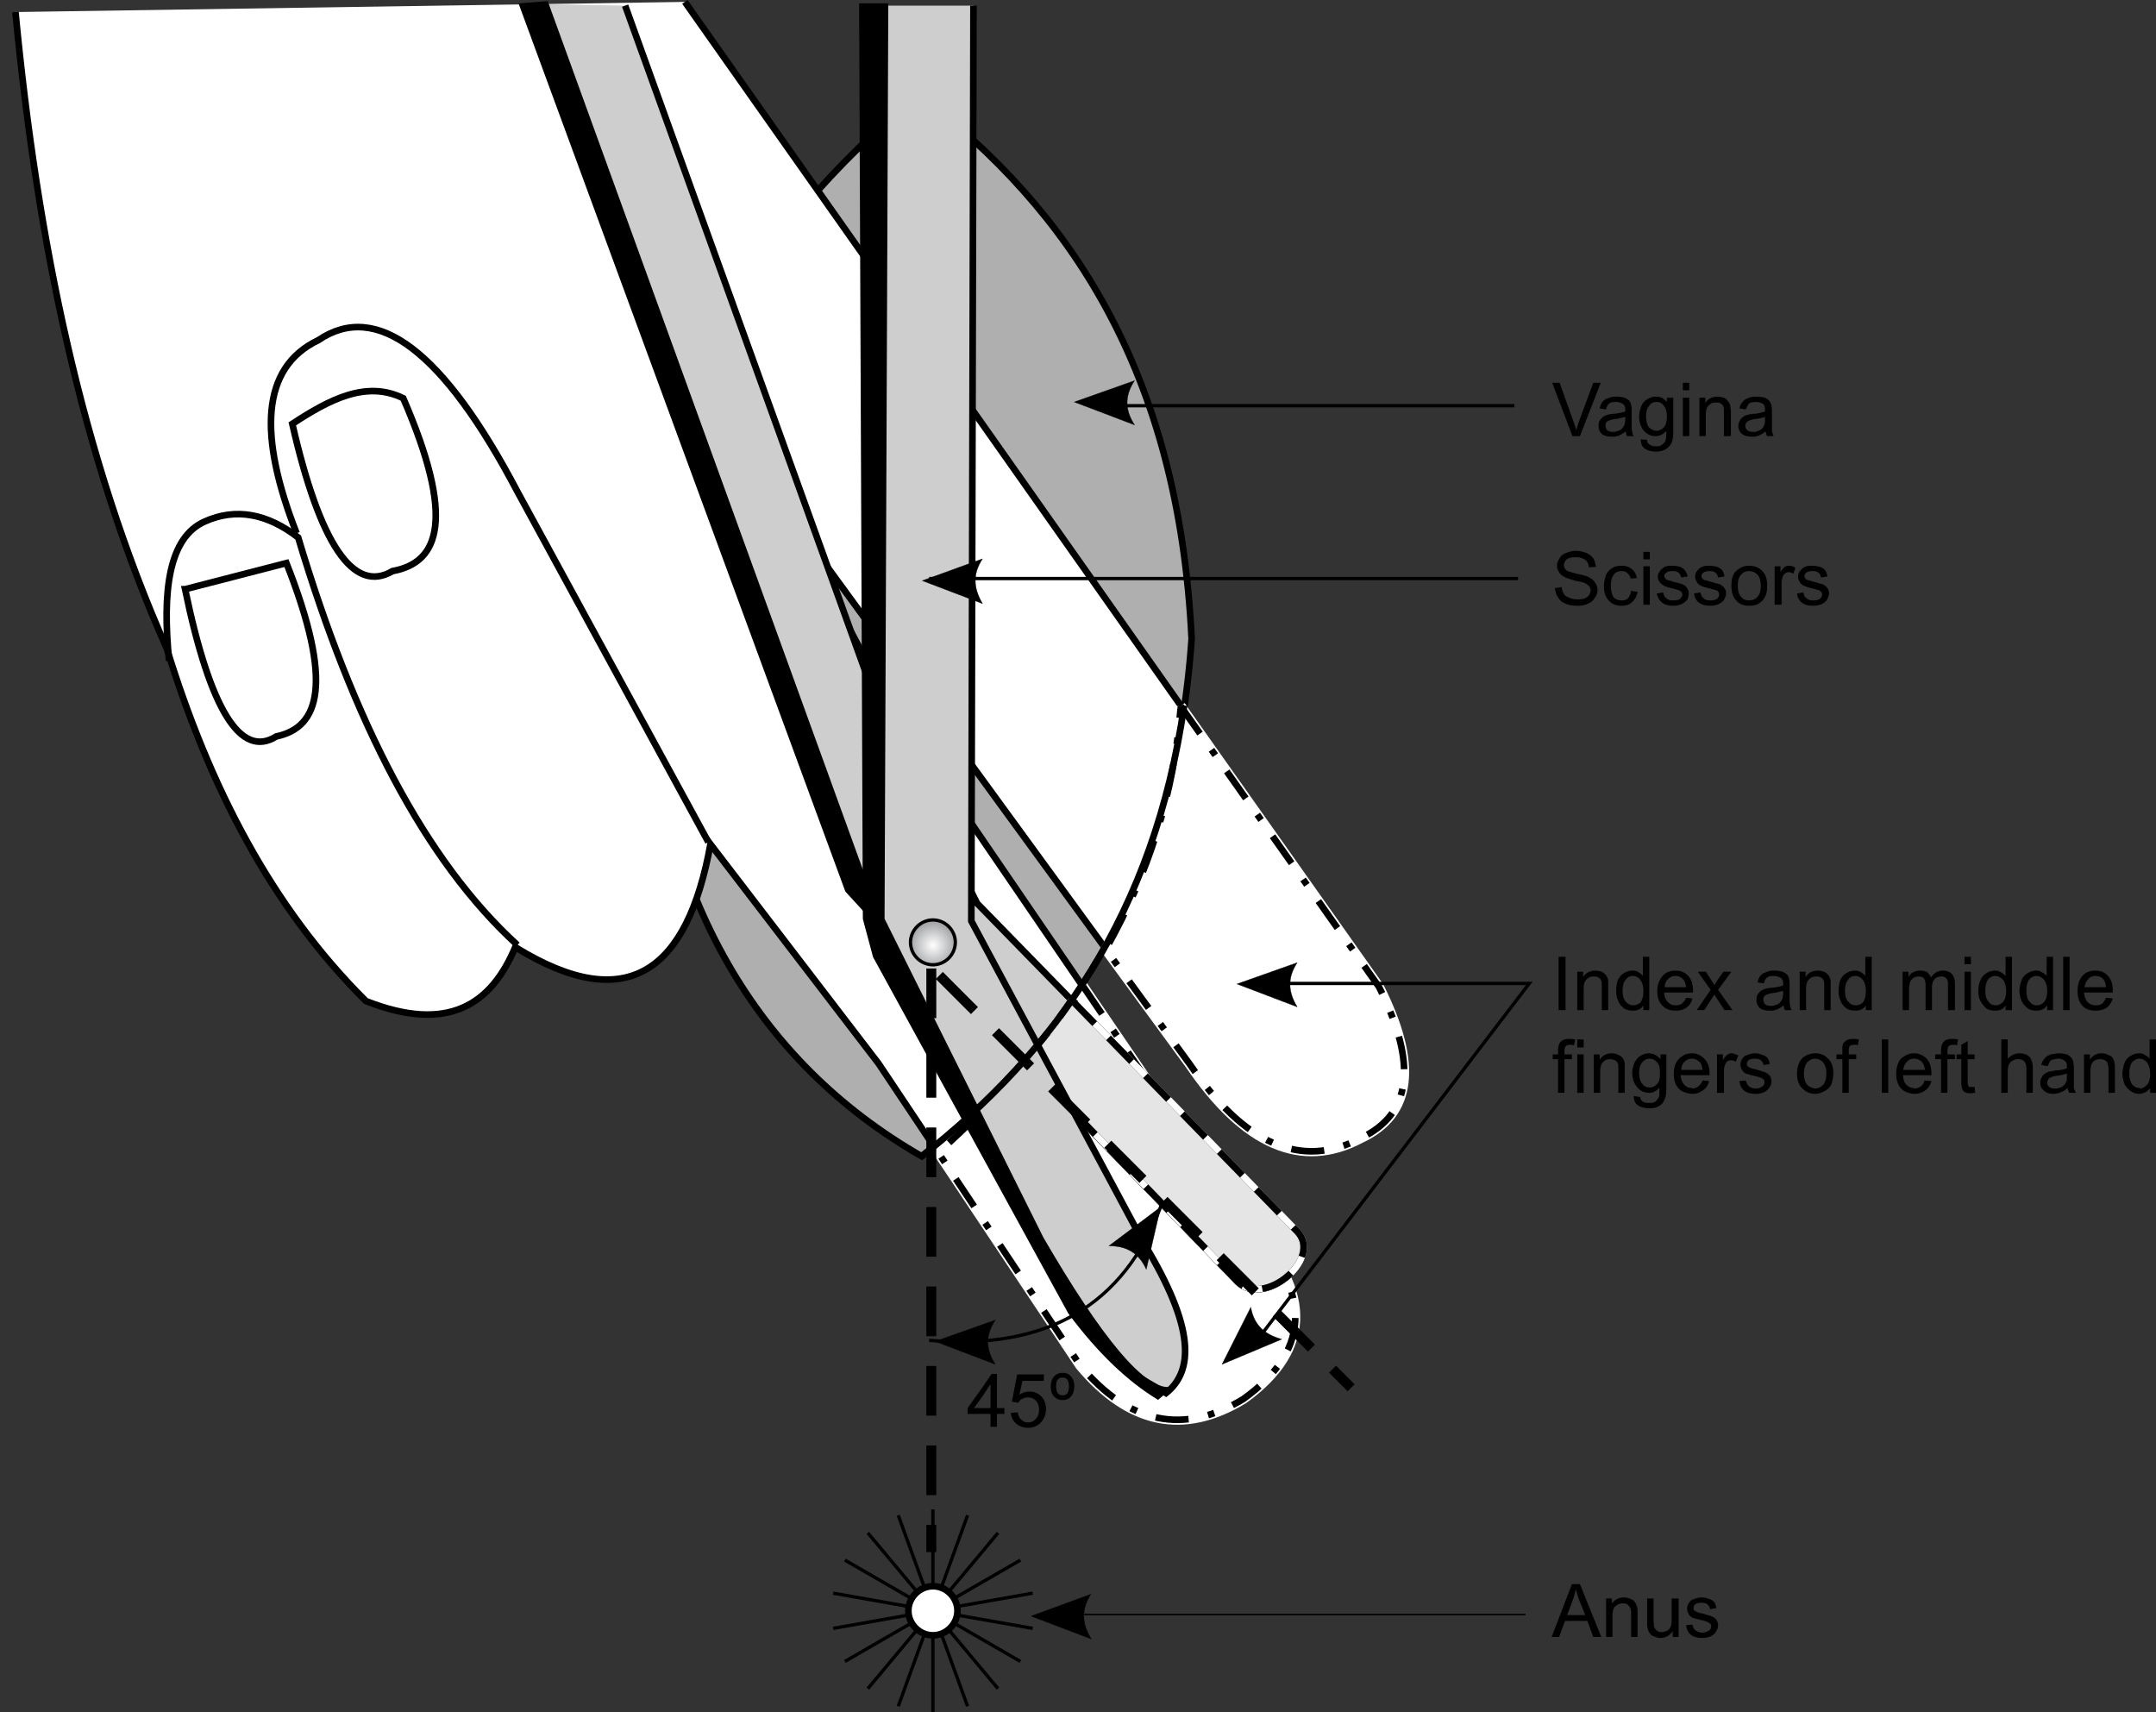<svg version="1.1" xmlns="http://www.w3.org/2000/svg" x="0" y="0" width="325.984" height="258.85" viewBox="0 0 325.984 258.85" xml:space="preserve"><rect x="0" y="0" width="325.984" height="258.85" fill="#333333" stroke="none"/><path fill-rule="evenodd" clip-rule="evenodd" fill="#B0AFB0" stroke="#000" stroke-width="1" d="M139.362 174.814c-25.082-14.356-39.276-39.357-41.454-72.021-2.581-40.486 16.049-67.665 40.889-88.553 23.065 17.501 39.437 42.099 41.374 82.343-2.582 37.099-18.55 60.73-40.809 78.231z"/><path fill-rule="evenodd" clip-rule="evenodd" fill="#FFF" d="M2.338 1.821L103.553.288l104.924 148.878c5.888 11.693 5 19.275-2.742 22.905-8.951 4.758-17.581.968-25.808-11.13L119.198 77.63l15.001 28.308 53.229 77.907c11.048 10.806 11.21 20.001.564 27.663-9.033 5.483-17.26 3.79-24.68-5.081l-30.485-45.647-25.405-33.147c-3.467 19.034-12.42 26.13-29.517 15.565-3.629 8.63-10.081 13.065-22.582 8.145-14.353-14.273-23.709-32.581-30.08-53.227C12.339 69.082 5.646 36.419 2.338 1.821z"/><path fill-rule="evenodd" clip-rule="evenodd" fill="none" stroke="#000" stroke-width="1" d="M103.554.288l104.924 148.878c5.888 11.693 5 19.275-2.742 22.905-8.951 4.758-17.581.968-25.808-11.13L119.199 77.63l15.001 28.308 53.229 77.907c11.048 10.806 11.21 20.001.564 27.663-9.033 5.483-17.26 3.79-24.68-5.081l-30.485-45.647-25.405-33.147c-3.467 19.034-12.42 26.13-29.517 15.565-3.629 8.63-10.081 13.065-22.582 8.145-14.354-14.273-23.71-32.581-30.081-53.227C12.339 69.082 5.646 36.419 2.338 1.821"/><path fill-rule="evenodd" clip-rule="evenodd" fill="none" stroke="#FFF" stroke-width="1.502" d="M178.558 106.826l29.92 42.34c5.888 11.693 5 19.275-2.742 22.905-8.951 4.758-17.581.968-25.808-11.13l-12.743-17.421c6.614-11.694 10.324-23.71 11.293-36.13l.08-.564zm-14.759 42.341l23.631 34.68c11.048 10.806 11.21 20.001.564 27.663-9.033 5.483-17.26 3.79-24.68-5.081l-21.453-32.179c9.115-8.147 16.373-16.454 21.938-25.083z"/><path fill-rule="evenodd" clip-rule="evenodd" fill="none" stroke="#000" stroke-width="1" stroke-dasharray="5,3,1,3" d="M178.558 106.826l29.92 42.34c5.888 11.693 5 19.275-2.742 22.905-8.951 4.758-17.581.968-25.808-11.13l-12.743-17.421c6.614-11.694 10.324-23.71 11.293-36.13l.08-.564zm-14.759 42.341l23.631 34.68c11.048 10.806 11.21 20.001.564 27.663-9.033 5.483-17.26 3.79-24.68-5.081l-21.453-32.179c9.115-8.147 16.373-16.454 21.938-25.083z"/><path fill-rule="evenodd" clip-rule="evenodd" fill="none" stroke="#000" stroke-width="1" d="M25.566 99.89c-1.048-10.484-.081-18.629 5.403-21.049 4.678-2.096 9.436-1.209 14.114 2.42 8.387 27.985 19.194 48.873 33.146 61.615"/><path fill-rule="evenodd" clip-rule="evenodd" fill="none" stroke="#000" stroke-width="1" d="M27.985 89.083l15.324-3.952c7.178 18.227 5 24.84-1.533 26.211-5.403 3.387-10-4.032-13.791-22.259zM44.196 64.082c5.646-3.71 11.21-6.613 16.775-3.872 7.903 18.227 5.484 24.84-1.613 26.131-5.888 3.468-10.968-3.952-15.162-22.259z"/><path fill-rule="evenodd" clip-rule="evenodd" fill="none" stroke="#000" stroke-width="1" d="M44.841 80.615c-5.726-14.597-5.484-25.001 3.307-29.195 8.791-5.967 18.872 1.613 30.082 22.905l28.873 52.987"/><path fill-rule="evenodd" clip-rule="evenodd" fill="#CFCECE" stroke="#000" stroke-width="1" d="M94.521.853l38.469 106.618 14.759 29.116 48.39 49.599c3.951 4.113-5.081 11.613-9.033 7.581l-57.745-59.6-30.082-83.634L80.649.611"/><path fill-rule="evenodd" clip-rule="evenodd" fill="#E5E5E5" stroke="#000" stroke-width="1" d="M162.024 151.183l34.115 35.002c3.951 4.113-5.081 11.613-9.033 7.581l-32.259-33.39c2.58-2.903 5-5.966 7.177-9.193z"/><path fill-rule="evenodd" clip-rule="evenodd" fill="none" stroke="#FFF" stroke-width="1" d="M162.024 151.183l34.115 35.002c3.951 4.113-5.081 11.613-9.033 7.581l-32.259-33.39c2.58-2.903 5-5.966 7.177-9.193z"/><path fill-rule="evenodd" clip-rule="evenodd" fill="none" stroke="#000" stroke-width="1" stroke-dasharray="5,3" d="M162.024 151.183l34.115 35.002c3.951 4.113-5.081 11.613-9.033 7.581l-32.259-33.39c2.58-2.903 5-5.966 7.177-9.193z"/><path fill-rule="evenodd" clip-rule="evenodd" fill="#CFCECE" stroke="#000" stroke-width="1" d="M131.781.853v139.041l27.985 53.228 10.808 14.194 5.726 3.307c4.113-3.307 4.517-9.678-3.307-22.582l-26.13-48.793.323-138.394"/><path fill-rule="evenodd" clip-rule="evenodd" fill="none" stroke="#000" stroke-width="1.502" stroke-dasharray="7.512,4.507" d="M140.813 146.424v88.232M142.023 147.473l62.261 62.342"/><path fill-rule="evenodd" clip-rule="evenodd" stroke="#000" stroke-width=".216" d="M82.746.288l47.583 131.136.242.323v5.887l-2.662-2.904L78.552.611z"/><path fill-rule="evenodd" clip-rule="evenodd" stroke="#000" stroke-width=".216" d="M134.2.611h-4.194l.564 138.312 1.533 5.727 29.518 53.874c4.437 5.969 8.952 10.242 13.469 12.985l2.097-1.774c-3.952.967-10.808-7.581-19.517-22.582l-24.034-48.229L134.2.611z"/><radialGradient id="a" cx="141.065" cy="142.913" r="4.816" gradientUnits="userSpaceOnUse"><stop offset="0" stop-color="#fff"/><stop offset="1" stop-color="#808285"/></radialGradient><path fill-rule="evenodd" clip-rule="evenodd" fill="url(#a)" stroke="#000" stroke-width=".5" d="M141.056 145.86a3.407 3.407 0 0 0 3.387-3.388c0-1.854-1.533-3.387-3.387-3.387-1.855 0-3.388 1.532-3.388 3.387a3.407 3.407 0 0 0 3.388 3.388z"/><path fill-rule="evenodd" clip-rule="evenodd" fill="none" stroke="#000" stroke-width="1" d="M179.04 106.665c-4.515 31.372-19.516 52.342-39.678 68.149"/><path fill-rule="evenodd" clip-rule="evenodd" fill="none" stroke="#000" stroke-width=".5" d="M140.491 202.637c17.743 1.532 29.438-5.242 35.083-20.405"/><path d="M149.766 215.703v-1.936h-1.21v-.888h1.21v-3.628l-1.21 1.854v-1.37l1.371-2.017h.807v5.161h1.129v.888h-1.129v1.936h-.968zm-1.21-1.936h-2.258v-.888l2.258-3.145v1.37l-1.29 1.774h1.29v.889zM152.83 213.605l1.048-.08c.081.484.243.887.564 1.129.243.243.565.403.968.403.484 0 .887-.16 1.21-.564.322-.322.483-.806.483-1.37 0-.565-.162-1.049-.483-1.372-.323-.322-.726-.484-1.21-.484-.323 0-.564.082-.887.243-.242.079-.403.321-.564.564l-.968-.162.807-4.113h4.032v.968h-3.226l-.483 2.098a2.843 2.843 0 0 1 1.532-.484c.726 0 1.29.242 1.774.726.484.483.726 1.13.726 1.855 0 .727-.161 1.371-.645 1.937-.484.644-1.21.967-2.097.967-.726 0-1.29-.242-1.774-.646-.484-.405-.726-.97-.807-1.615zM160.653 207.557c.565 0 .968.161 1.291.564.322.322.483.887.483 1.451 0 .646-.161 1.21-.483 1.532-.323.404-.726.564-1.291.564v-.726c.323 0 .565-.08.726-.322s.242-.565.242-1.049c0-.402-.081-.726-.242-.968s-.403-.322-.726-.322v-.724zm0 4.112c-.483 0-.967-.16-1.29-.564-.323-.322-.484-.806-.484-1.451s.161-1.21.484-1.532c.323-.403.807-.564 1.29-.564v.726c-.322 0-.564.08-.726.322-.162.161-.242.565-.242.968 0 .483.08.807.242 1.049.242.242.404.322.726.322v.724zM237.753 65.937l-3.063-8.064h1.129l2.097 5.887c.161.403.322.887.403 1.29.161-.483.242-.887.403-1.29l2.178-5.887h1.129l-3.146 8.064h-1.13zM245.818 65.21c-.402.323-.726.484-1.048.646-.162.081-.403.081-.564.162v-.726l.727-.242c.24-.161.483-.403.646-.726.079-.242.16-.564.16-.968v-.323c-.403.081-.887.242-1.532.323v-.807c.646-.081 1.21-.242 1.532-.323v-.242c0-.403-.081-.726-.322-.887-.243-.161-.564-.323-1.129-.323h-.081v-.806h.241c.485 0 .888.081 1.21.162.323.161.564.322.726.483.081.161.243.403.243.646.08.161.08.484.08.887v1.372c0 .887 0 1.451.08 1.693 0 .243.081.484.242.726h-1.048c-.082-.242-.163-.484-.163-.727zm-1.612.808h-.564c-.646 0-1.129-.162-1.453-.403-.321-.323-.483-.726-.483-1.21 0-.322 0-.564.162-.807.161-.242.321-.403.483-.564.242-.161.484-.242.727-.323.161-.08.483-.08.887-.161h.242v.807h-.081c-.403.081-.726.162-.887.242-.161.081-.323.162-.403.323-.081.081-.081.242-.081.403 0 .322.081.484.242.726.242.161.483.242.887.242h.323v.725h-.001zm0-5.243c-.403 0-.727.081-.888.242-.241.162-.403.484-.483.887l-.968-.161c.081-.404.242-.726.403-.968.242-.242.483-.483.887-.564a2.237 2.237 0 0 1 1.049-.242v.806zM250.496 67.469c.404 0 .646-.08.888-.322.242-.162.402-.403.483-.726.081-.242.081-.645.081-1.29a2.209 2.209 0 0 1-1.452.806v-.807c.404 0 .807-.242 1.13-.564.241-.323.403-.887.403-1.613 0-.727-.162-1.291-.484-1.614-.242-.403-.645-.564-1.049-.564v-.806c.646 0 1.13.323 1.533.806v-.645h.967v5c0 .887-.08 1.532-.322 1.936-.161.323-.483.646-.888.887-.321.161-.806.323-1.29.323v-.807zm-2.419-1.049l.968.081c0 .323.081.564.323.645.24.242.563.322.967.322h.161v.807h-.161c-.645 0-1.209-.162-1.693-.484-.404-.322-.565-.806-.565-1.371zm2.419-.483h-.161c-.807 0-1.371-.322-1.854-.887a3.594 3.594 0 0 1-.646-2.096c0-.565.162-1.049.323-1.533.162-.484.484-.807.888-1.048s.807-.403 1.29-.403h.161v.806h-.08c-.402 0-.808.162-1.048.564-.323.323-.484.887-.484 1.533 0 .807.161 1.371.403 1.694.321.323.727.564 1.209.564v.806zM254.448 59.001v-1.129h.968v1.129h-.968zm0 6.936V60.13h.968v5.806h-.968zM256.948 65.937V60.13h.888v.806c.402-.645 1.048-.968 1.854-.968.323 0 .646.081.97.162.322.161.483.322.644.564.162.161.243.403.323.726 0 .161.081.484.081.887v3.629h-1.048v-3.549c0-.403 0-.726-.082-.887a.824.824 0 0 0-.402-.484c-.242-.161-.403-.161-.726-.161-.403 0-.727.081-1.049.403-.323.242-.485.726-.485 1.451v3.226h-.968zM266.948 65.21c-.322.323-.726.484-1.048.646-.16.081-.322.081-.484.162v-.726c.242-.081.484-.161.646-.242.323-.161.564-.403.646-.726.162-.242.162-.564.162-.968v-.323c-.324.081-.808.242-1.453.323v-.807c.646-.081 1.129-.242 1.453-.323v-.242c0-.403-.081-.726-.243-.887a2.09 2.09 0 0 0-1.129-.323h-.081v-.806h.242c.484 0 .887.081 1.211.162.321.161.483.322.646.483.16.161.24.403.321.646 0 .161.081.484.081.887V65.211c.08.243.162.484.241.726h-.968c-.162-.242-.162-.484-.243-.727zm-1.532.808h-.564c-.646 0-1.129-.162-1.451-.403-.402-.323-.564-.726-.564-1.21 0-.322.081-.564.241-.807.081-.242.242-.403.485-.564.16-.161.402-.242.725-.323.162-.08.483-.08.808-.161h.321v.807h-.16c-.404.081-.646.162-.807.242-.162.081-.322.162-.403.323a.615.615 0 0 0-.162.403c0 .322.081.484.322.726.162.161.485.242.889.242h.321v.725h-.001zm0-5.243c-.402 0-.725.081-.967.242-.162.162-.322.484-.484.887l-.967-.161c.079-.404.241-.726.483-.968.16-.242.483-.483.806-.564a2.585 2.585 0 0 1 1.129-.242v.806zM235.092 88.921l1.049-.161c0 .403.161.806.323 1.048.161.242.402.404.807.565.322.162.806.242 1.209.242s.808 0 1.13-.161c.241-.081.483-.242.645-.484.16-.242.243-.403.243-.726 0-.242-.083-.403-.243-.645-.161-.162-.403-.323-.727-.484-.161-.081-.645-.161-1.37-.323-.807-.242-1.291-.403-1.613-.564-.322-.161-.645-.403-.807-.726a1.559 1.559 0 0 1-.323-.968c0-.403.162-.806.404-1.129.16-.403.564-.645.968-.807.402-.161.967-.323 1.451-.323.646 0 1.129.162 1.613.323.403.162.807.484 1.049.807.241.403.322.806.403 1.291l-1.049.081c-.08-.484-.242-.887-.564-1.13-.323-.242-.807-.403-1.371-.403-.646 0-1.13.081-1.452.323-.241.242-.402.564-.402.887 0 .242.08.484.322.726.161.162.726.323 1.613.564.807.161 1.451.323 1.774.484.402.242.807.484.967.806.243.323.404.727.404 1.129 0 .484-.161.887-.404 1.21-.241.403-.564.726-1.048.887-.483.242-.968.322-1.532.322-.726 0-1.372-.081-1.855-.322a1.909 1.909 0 0 1-1.129-.968c-.323-.402-.404-.886-.485-1.371zM246.626 89.325l.967.161c-.08.645-.402 1.129-.807 1.532-.403.404-.968.564-1.613.564-.806 0-1.451-.242-1.935-.806-.484-.484-.726-1.21-.726-2.177 0-.646.161-1.21.322-1.694.242-.484.564-.807.968-1.048s.887-.323 1.37-.323c.646 0 1.13.162 1.533.484s.646.726.807 1.371l-.968.08c-.081-.322-.242-.645-.485-.806-.241-.242-.481-.322-.806-.322-.564 0-.967.161-1.21.484-.322.403-.483.967-.483 1.693 0 .807.161 1.371.403 1.774.323.323.726.484 1.209.484.405 0 .727-.081.969-.323.242-.241.404-.644.485-1.128zM248.48 84.567v-1.129h.968v1.129h-.968zm0 6.855v-5.807h.968v5.807h-.968zM250.496 89.728l.969-.161c.08.403.24.726.483.887.242.242.646.323 1.048.323.484 0 .807-.081 1.049-.242.161-.243.323-.404.323-.646s-.162-.403-.323-.564c-.161-.081-.484-.162-.968-.323-.726-.161-1.291-.323-1.532-.484-.242-.162-.483-.323-.645-.564a1.298 1.298 0 0 1-.243-.726c0-.323.081-.564.243-.726.08-.242.242-.404.483-.564.161-.161.321-.242.564-.323.321-.081.564-.081.888-.081.483 0 .887.081 1.209.162.323.161.564.323.726.564.162.242.323.484.403.887l-.968.161a1.563 1.563 0 0 0-.403-.726c-.242-.162-.483-.242-.887-.242-.484 0-.807.08-.968.242-.243.161-.322.322-.322.484 0 .161.079.242.16.323a.636.636 0 0 0 .323.323c.16 0 .403.08.887.242.727.161 1.21.323 1.452.403.322.162.484.323.646.564.16.242.241.484.241.807 0 .323-.081.646-.241.968-.242.242-.484.484-.888.646-.322.161-.726.242-1.21.242-.727 0-1.291-.161-1.693-.483s-.645-.727-.806-1.373zM256.142 89.728l.968-.161c.081.403.241.726.484.887.242.242.564.323 1.048.323.404 0 .727-.081.969-.242.241-.243.322-.404.322-.646s-.081-.403-.243-.564c-.16-.081-.482-.162-1.048-.323-.727-.161-1.209-.323-1.532-.484-.242-.162-.483-.323-.564-.564a1.304 1.304 0 0 1-.242-.726c0-.323.081-.564.161-.726.162-.242.324-.404.484-.564.161-.161.402-.242.646-.323.242-.081.564-.081.807-.081.483 0 .887.081 1.21.162.402.161.645.323.806.564.161.242.243.484.322.887l-.967.161c-.082-.322-.161-.564-.403-.726-.161-.162-.484-.242-.887-.242-.404 0-.727.08-.969.242-.162.161-.241.322-.241.484 0 .161 0 .242.079.323.082.161.243.242.404.323.081 0 .403.08.887.242.646.161 1.13.323 1.453.403.241.162.482.323.644.564.162.242.243.484.243.807 0 .323-.162.646-.322.968-.162.242-.484.484-.808.646a3.236 3.236 0 0 1-1.21.242c-.806 0-1.37-.161-1.774-.483-.405-.324-.645-.727-.727-1.373zM264.449 85.534c.807 0 1.451.243 2.016.807.483.484.726 1.209.726 2.097 0 .806-.081 1.371-.321 1.774a2.46 2.46 0 0 1-.969 1.048c-.403.242-.887.322-1.451.322v-.806c.483 0 .967-.162 1.291-.564.321-.323.482-.887.482-1.694 0-.726-.161-1.291-.482-1.613-.405-.403-.808-.564-1.291-.564v-.807zm-2.662 2.985c0-1.049.242-1.855.888-2.339a2.656 2.656 0 0 1 1.774-.646v.807c-.484 0-.887.161-1.21.564-.322.323-.484.887-.484 1.613 0 .807.162 1.371.484 1.694.323.403.726.564 1.21.564v.806c-.808 0-1.451-.242-1.937-.806-.483-.484-.725-1.209-.725-2.257zM268.319 91.422v-5.807h.888v.887c.242-.404.484-.646.646-.807.161-.081.403-.162.645-.162.323 0 .646.081.968.323l-.322.887a1.304 1.304 0 0 0-.726-.242.872.872 0 0 0-.564.242c-.161.081-.322.323-.322.564-.162.323-.162.726-.162 1.129v2.984h-1.051zM271.707 89.728l.968-.161c.081.403.161.726.483.887.242.242.564.323 1.05.323.402 0 .725-.081.968-.242.24-.243.321-.404.321-.646s-.081-.403-.321-.564c-.081-.081-.403-.162-.968-.323-.727-.161-1.21-.323-1.533-.484-.242-.162-.483-.323-.564-.564a1.304 1.304 0 0 1-.242-.726c0-.323.081-.564.161-.726.162-.242.323-.404.485-.564.16-.161.402-.242.644-.323.242-.081.564-.081.807-.081.484 0 .887.081 1.211.162.402.161.646.323.807.564.16.242.241.484.321.887l-.967.161c-.081-.322-.161-.564-.404-.726-.16-.162-.483-.242-.887-.242-.402 0-.726.08-.967.242-.162.161-.243.322-.243.484 0 .161 0 .242.081.323.081.161.241.242.403.323.08 0 .402.08.888.242.644.161 1.129.323 1.451.403.242.162.483.323.645.564.162.242.243.484.243.807 0 .323-.162.646-.323.968-.162.242-.484.484-.808.646a3.233 3.233 0 0 1-1.208.242c-.808 0-1.372-.161-1.775-.483s-.646-.727-.727-1.373zM235.657 144.65h1.048v8.065h-1.048zM238.479 152.715v-5.807h.887v.807c.404-.646 1.048-.969 1.855-.969.323 0 .646.081.967.162.243.161.485.323.646.564.161.161.242.402.322.727v4.516h-.969v-3.549c0-.402 0-.727-.079-.887a.819.819 0 0 0-.404-.483c-.241-.162-.402-.162-.725-.162-.404 0-.727.081-1.048.403-.323.242-.485.727-.485 1.452v3.226h-.967zM248.48 152.715v-.727c-.323.564-.888.808-1.533.808v-.808c.404 0 .808-.16 1.13-.483.242-.403.403-.887.403-1.613 0-.807-.161-1.371-.484-1.774-.241-.321-.645-.564-1.049-.564v-.807c.243 0 .565.081.808.242.241.162.483.322.645.564v-2.903h.969v8.065h-.889zm-1.533.081h-.08c-.484 0-.887-.081-1.289-.323-.405-.322-.727-.645-.889-1.13-.242-.402-.322-.967-.322-1.531s.08-1.129.241-1.612c.243-.484.484-.808.887-1.049.404-.242.808-.404 1.291-.404h.161v.807h-.08c-.403 0-.808.162-1.049.564-.323.322-.483.887-.483 1.694 0 .727.16 1.29.483 1.612.323.404.727.564 1.129.564v.808zM254.933 150.861l.967.08c-.161.564-.402 1.048-.886 1.372-.404.322-.969.483-1.613.483h-.081v-.808h.081c.322 0 .645-.08.887-.24.241-.243.483-.484.645-.887zm-1.614-4.114c.806 0 1.451.242 1.935.807.484.484.727 1.291.727 2.259v.242h-2.661v-.807h1.613c-.081-.483-.162-.887-.403-1.13-.323-.402-.727-.564-1.21-.564v-.807zm0 6.049c-.807 0-1.452-.243-1.936-.727-.564-.564-.806-1.291-.806-2.258 0-.968.322-1.694.806-2.259s1.129-.807 1.936-.807v.807c-.483 0-.807.162-1.129.484-.323.323-.485.727-.485 1.21h1.614v.807h-1.693c0 .646.241 1.129.564 1.451.322.323.646.483 1.129.483v.809zM256.545 152.715l2.097-3.065-1.935-2.741h1.208l.888 1.371c.162.241.323.484.404.646.161-.242.322-.485.403-.646l.967-1.371h1.21l-2.016 2.741 2.177 3.065h-1.21l-1.209-1.854-.322-.484-1.533 2.339h-1.129zM269.691 151.989c-.403.324-.727.484-1.048.646-.162.08-.404.08-.564.161v-.727c.24-.081.483-.161.725-.241a1.91 1.91 0 0 0 .646-.727c.081-.161.161-.563.161-.967v-.323c-.403.08-.888.242-1.531.323v-.808c.644-.08 1.209-.242 1.531-.323v-.24c0-.403-.08-.727-.322-.889-.242-.16-.565-.322-1.13-.322h-.079v-.807h.24c.484 0 .888.081 1.211.162.322.161.563.323.726.483.08.161.241.404.241.646.081.162.081.483.081.888v1.37c0 .888 0 1.453.08 1.693 0 .243.082.484.242.727h-1.048c-.082-.241-.162-.482-.162-.725zm-1.612.807h-.564c-.646 0-1.13-.161-1.453-.404-.321-.322-.483-.725-.483-1.209 0-.322 0-.564.162-.807.16-.241.321-.402.482-.564.242-.162.484-.243.726-.322.161-.081.484-.081.888-.162h.243v.808h-.082c-.403.079-.726.16-.888.241-.161.08-.321.162-.402.323-.081.079-.081.241-.081.402 0 .322.081.484.243.727.24.16.483.241.886.241h.324v.726h-.001zm0-5.243c-.404 0-.727.081-.889.243-.242.16-.402.483-.483.887l-.967-.162c.08-.403.24-.725.402-.968.242-.242.483-.483.887-.564a2.241 2.241 0 0 1 1.05-.242v.806zM272.11 152.715v-5.807h.888v.807c.402-.646 1.048-.969 1.854-.969.324 0 .646.081.97.162.24.161.482.323.645.564.16.161.241.402.322.727v4.516h-.967v-3.549c0-.402 0-.727-.082-.887a.82.82 0 0 0-.402-.483c-.242-.162-.404-.162-.727-.162-.402 0-.726.081-1.048.403-.323.242-.483.727-.483 1.452v3.226h-.97zM282.111 152.715v-.727c-.323.564-.888.808-1.533.808v-.808c.404 0 .808-.16 1.13-.483.241-.403.403-.887.403-1.613 0-.807-.162-1.371-.484-1.774-.241-.321-.645-.564-1.049-.564v-.807c.243 0 .565.081.808.242.241.162.483.322.645.564v-2.903h.968v8.065h-.888zm-1.533.081h-.08c-.484 0-.887-.081-1.29-.323-.404-.322-.727-.645-.888-1.13-.242-.402-.322-.967-.322-1.531s.08-1.129.241-1.612c.242-.484.485-.808.888-1.049.403-.242.807-.404 1.291-.404h.16v.807h-.08c-.403 0-.807.162-1.049.564-.322.322-.484.887-.484 1.694 0 .727.162 1.29.484 1.612.323.404.726.564 1.129.564v.808zM287.677 152.715v-5.807h.886v.807a1.59 1.59 0 0 1 .727-.727 2.235 2.235 0 0 1 1.049-.242c.402 0 .807.081 1.048.242.242.243.483.484.564.808.483-.727 1.048-1.05 1.774-1.05.646 0 1.048.162 1.371.485.322.321.483.806.483 1.451v4.032h-1.048v-3.711c0-.402 0-.644-.081-.805-.08-.162-.161-.324-.323-.403-.16-.162-.402-.162-.564-.162-.402 0-.806.081-1.048.403-.241.242-.403.646-.403 1.29v3.388h-.967v-3.79c0-.404-.081-.808-.242-.969-.162-.241-.403-.322-.808-.322-.241 0-.564.081-.725.162-.243.16-.404.403-.564.644a4.88 4.88 0 0 0-.162 1.21v3.065h-.967zM297.031 145.78v-1.13h.968v1.13h-.968zm0 6.935v-5.807h.968v5.807h-.968zM303.241 152.715v-.727c-.322.564-.806.808-1.532.808v-.808c.483 0 .806-.16 1.129-.483.322-.403.484-.887.484-1.613 0-.807-.162-1.371-.484-1.774-.323-.321-.646-.564-1.129-.564v-.807c.322 0 .564.081.806.242.323.162.485.322.727.564v-2.903h.967v8.065h-.968zm-1.532.081h-.081c-.483 0-.888-.081-1.291-.323-.322-.322-.645-.645-.886-1.13-.243-.402-.324-.967-.324-1.531s.081-1.129.324-1.612c.16-.484.483-.808.886-1.049.324-.242.808-.404 1.291-.404h.081v.807c-.483 0-.808.162-1.129.564-.243.322-.404.887-.404 1.694 0 .727.161 1.29.485 1.612.24.404.646.564 1.048.564v.808zM309.532 152.715v-.727c-.403.564-.889.808-1.613.808v-.808H308c.403 0 .725-.16 1.048-.483.322-.403.484-.887.484-1.613 0-.807-.162-1.371-.484-1.774-.323-.321-.645-.564-1.129-.564v-.807c.322 0 .564.081.806.242.323.162.564.322.727.564v-2.903h.967v8.065h-.887zm-1.613.081h-.08c-.404 0-.889-.081-1.211-.323-.402-.322-.726-.645-.968-1.13-.161-.402-.322-.967-.322-1.531s.161-1.129.322-1.612c.162-.484.484-.808.887-1.049.403-.242.808-.404 1.292-.404h.08v.807c-.404 0-.807.162-1.129.564-.243.322-.404.887-.404 1.694 0 .727.161 1.29.484 1.612.323.404.645.564 1.049.564v.808zM311.952 144.65h.967v8.065h-.967zM318.402 150.861l1.049.08a2.727 2.727 0 0 1-.887 1.372c-.483.322-.968.483-1.693.483h-.081v-.808h.081c.403 0 .726-.08.967-.24.243-.243.403-.484.564-.887zm-1.612-4.114h.081c.726 0 1.37.242 1.854.807.485.484.727 1.291.727 2.259v.242h-2.661v-.807h1.612c0-.483-.161-.887-.321-1.13-.323-.402-.727-.564-1.21-.564h-.081v-.807zm0 6.049c-.806 0-1.451-.243-1.935-.727-.485-.564-.727-1.291-.727-2.258 0-.968.241-1.694.727-2.259.483-.564 1.129-.807 1.935-.807v.807c-.403 0-.806.162-1.049.484-.321.323-.483.727-.564 1.21h1.613v.807h-1.693c.08.646.242 1.129.564 1.451a1.59 1.59 0 0 0 1.129.483v.809zM235.576 165.216v-5.081h-.806v-.727h.806v-.645c0-.403.081-.646.161-.887.081-.243.241-.404.484-.564.242-.162.564-.243.967-.243.323 0 .564 0 .969.081l-.161.887c-.243-.08-.403-.08-.564-.08-.323 0-.565.08-.646.161-.161.162-.242.403-.242.727v.563h1.129v.727h-1.129v5.081h-.968zM238.479 158.361v-1.21h.968v1.21h-.968zm0 6.855v-5.808h.968v5.808h-.968zM240.98 165.216v-5.808h.887v.808c.403-.646 1.048-.969 1.854-.969.322 0 .646.081.968.242.243.081.483.241.646.483.16.162.243.403.322.727V165.216h-.968v-3.549c0-.403 0-.726-.081-.887-.08-.243-.241-.323-.402-.485-.242-.079-.484-.16-.727-.16-.402 0-.806.081-1.048.402-.322.243-.483.727-.483 1.532v3.146h-.968zM249.448 166.749c.403 0 .726-.081.887-.241.243-.243.403-.485.565-.808v-1.29c-.404.483-.887.807-1.452.807v-.807c.403 0 .807-.162 1.13-.565.322-.321.402-.886.402-1.612s-.08-1.21-.402-1.612c-.323-.324-.727-.564-1.13-.564v-.808c.645.081 1.13.323 1.613.888v-.727h.887v5.001c0 .888-.081 1.533-.322 1.936-.161.403-.404.646-.807.887-.403.242-.888.323-1.371.323v-.808zm-2.42-1.049l.968.162c0 .241.161.483.323.646.241.16.564.241.968.241h.161v.807h-.161c-.646 0-1.21-.161-1.694-.484-.403-.323-.565-.727-.565-1.372zm2.42-.484h-.08c-.808 0-1.452-.323-1.855-.888-.484-.564-.727-1.29-.727-2.097 0-.483.161-1.049.323-1.532.242-.404.483-.807.887-1.049s.807-.403 1.372-.403h.08v.808h-.08c-.404 0-.808.24-1.049.564-.323.322-.485.886-.485 1.612s.162 1.291.485 1.612c.241.403.645.565 1.129.565v.808zM257.433 163.361l.968.081c-.162.646-.403 1.049-.888 1.37a2.596 2.596 0 0 1-1.613.566h-.08v-.888l.08.08c.324 0 .646-.161.889-.323.239-.16.482-.483.644-.886zm-1.614-4.113c.807 0 1.371.323 1.854.808.564.564.808 1.29.808 2.258v.241h-2.662v-.806h1.613c-.082-.484-.161-.889-.404-1.129-.321-.324-.726-.564-1.209-.564v-.808zm0 6.13c-.806-.081-1.532-.323-2.017-.808-.483-.564-.726-1.29-.726-2.177 0-1.049.242-1.774.807-2.339a2.674 2.674 0 0 1 1.936-.808v.808c-.484 0-.806.161-1.13.482-.321.322-.483.727-.483 1.211h1.613v.806h-1.694c0 .645.243 1.129.564 1.452.243.322.646.484 1.13.484v.889zM259.61 165.216v-5.808h.887v.887c.241-.402.484-.725.646-.806.241-.161.403-.242.645-.242.323 0 .646.161 1.049.323l-.402.967a1.31 1.31 0 0 0-.727-.242c-.161 0-.404.081-.564.162-.161.162-.242.323-.323.564-.16.323-.16.727-.16 1.129v3.065h-1.051zM262.998 163.442l.967-.081c.081.322.241.646.484.887.242.162.564.323 1.048.323.403 0 .726-.161.968-.323.242-.16.323-.403.323-.644 0-.243-.081-.405-.243-.485-.16-.16-.483-.241-1.048-.402-.727-.162-1.21-.322-1.532-.403-.242-.162-.483-.322-.564-.564a1.368 1.368 0 0 1-.242-.807c0-.242.081-.484.161-.726.162-.243.322-.404.484-.565.161-.08.402-.161.646-.242.242-.08.564-.161.807-.161.484 0 .887.081 1.209.242.404.081.645.322.807.483.161.243.243.564.322.887l-.968.162c0-.322-.161-.484-.403-.727-.161-.16-.482-.24-.888-.24-.402 0-.725.08-.967.24a.732.732 0 0 0-.241.564c0 .082 0 .243.079.323.081.081.243.162.404.241.081.081.403.162.887.243.646.242 1.129.323 1.451.483.242.081.484.323.646.483.161.243.242.564.242.889 0 .321-.081.646-.321.887-.162.323-.485.563-.808.726a3.225 3.225 0 0 1-1.21.243c-.806 0-1.37-.162-1.774-.485-.405-.322-.647-.806-.726-1.451zM274.449 159.248c.807 0 1.452.242 1.936.808.565.482.806 1.209.806 2.177 0 .727-.16 1.291-.321 1.774a2.45 2.45 0 0 1-1.048.967c-.405.243-.889.405-1.372.405v-.808c.483 0 .888-.242 1.21-.564.323-.402.483-.968.483-1.774 0-.646-.16-1.21-.483-1.612-.322-.324-.727-.564-1.21-.564v-.809zm-2.742 3.065c0-1.049.322-1.855.887-2.42.564-.403 1.129-.646 1.855-.646v.808c-.484 0-.887.24-1.21.564-.322.402-.483.967-.483 1.693 0 .726.161 1.291.483 1.693.323.322.726.484 1.21.564v.808a2.668 2.668 0 0 1-1.935-.808c-.565-.563-.807-1.288-.807-2.256zM278.562 165.216v-5.081h-.888v-.727h.888v-.645c0-.403 0-.646.081-.887.081-.243.321-.404.483-.564.242-.162.646-.243 1.048-.243.243 0 .564 0 .888.081l-.161.887c-.162-.08-.323-.08-.564-.08-.242 0-.485.08-.646.161-.08.162-.161.403-.161.727v.563h1.129v.727h-1.129v5.081h-.968zM284.53 157.151h.968v8.065h-.968zM290.982 163.361l1.048.081a2.399 2.399 0 0 1-.886 1.37c-.404.323-.969.566-1.693.566h-.081v-.888l.081.08c.402 0 .725-.161.967-.323.241-.16.484-.483.564-.886zm-1.612-4.113h.081c.725 0 1.369.323 1.854.808.484.564.726 1.29.726 2.258v.241h-2.66v-.806h1.693c-.081-.484-.243-.889-.404-1.129-.321-.324-.726-.564-1.208-.564h-.081v-.808zm0 6.13c-.808-.081-1.452-.323-1.937-.808-.483-.564-.727-1.29-.727-2.177 0-1.049.243-1.774.727-2.339.564-.484 1.21-.808 1.937-.808v.808c-.404 0-.808.161-1.049.482-.323.322-.484.727-.564 1.211h1.613v.806h-1.613c0 .645.161 1.129.484 1.452a1.59 1.59 0 0 0 1.129.484v.889zM293.482 165.216v-5.081h-.888v-.727h.888v-.645c0-.403.08-.646.161-.887.081-.243.242-.404.483-.564.243-.162.565-.243.969-.243.322 0 .564 0 .968.081l-.162.887c-.241-.08-.402-.08-.563-.08-.323 0-.565.08-.646.161-.161.162-.242.403-.242.727v.563h1.129v.727h-1.129v5.081h-.968zM298.562 164.329l.081.888c-.241 0-.483.081-.725.081-.323 0-.646-.081-.807-.162-.243-.162-.324-.242-.403-.483-.081-.161-.162-.564-.162-1.129v-3.388h-.726v-.727h.726v-1.451l.968-.564v2.016h1.048v.727h-1.048v3.388c0 .321.081.483.081.564s.08.16.162.241h.321l.484-.001zM302.596 165.216v-8.065h.969v2.904c.483-.484 1.048-.808 1.773-.808.403 0 .807.081 1.129.242.323.241.564.403.646.727.161.321.242.726.242 1.289v3.711h-.969v-3.711c0-.483-.16-.806-.321-1.048-.242-.241-.565-.322-.969-.322-.242 0-.564.081-.807.241-.241.081-.402.323-.564.565-.081.241-.16.645-.16 1.128v3.146h-.969zM312.596 164.491c-.322.321-.725.564-1.048.645-.16.081-.322.162-.483.162v-.727c.242-.08.483-.161.645-.242.322-.16.564-.403.646-.725.162-.162.162-.485.162-.97v-.321c-.324.081-.808.241-1.452.321v-.805c.645-.081 1.128-.162 1.452-.324v-.241c0-.404-.081-.645-.243-.807-.242-.241-.645-.402-1.129-.402h-.08v-.808h.242c.483 0 .886.081 1.21.161.322.162.483.322.644.484.162.162.243.402.323.645 0 .162.081.484.081.887v3.066c.081.242.16.482.322.726h-1.048c-.083-.243-.163-.483-.244-.725zm-1.532.806c-.162 0-.403.081-.564.081-.646 0-1.13-.162-1.452-.485-.404-.322-.564-.725-.564-1.21 0-.322.081-.564.241-.806.081-.243.243-.403.483-.564.243-.162.405-.243.727-.322.161 0 .483-.081.888-.161h.242v.805h-.162c-.402.082-.645.162-.807.243-.161.081-.322.161-.402.321-.08.162-.161.243-.161.484 0 .242.081.485.322.646.161.162.483.242.888.242h.322v.726h-.001zm0-5.242c-.403.08-.727.161-.969.24-.161.162-.322.485-.482.888l-.97-.161c.081-.402.243-.727.485-.967.16-.243.484-.484.806-.565.323-.161.727-.161 1.13-.242v.807zM315.097 165.216v-5.808h.888v.808c.402-.646 1.048-.969 1.773-.969.404 0 .727.081.967.242.324.081.564.241.727.483.081.162.243.403.243.727.08.16.08.483.08.968v3.549h-.969v-3.549c0-.403-.081-.726-.16-.887 0-.243-.161-.323-.404-.485a1.538 1.538 0 0 0-.645-.16c-.403 0-.807.081-1.129.402-.242.243-.404.727-.404 1.532v3.146h-.967zM325.097 165.216v-.726c-.403.564-.887.807-1.612.888v-.888l.08.08c.403 0 .727-.242 1.049-.564.323-.323.483-.888.483-1.612 0-.808-.16-1.372-.483-1.774-.322-.324-.646-.564-1.129-.564v-.808c.322 0 .564.081.807.242.322.161.564.322.725.565v-2.904h.969v8.065h-.889zm-1.613.162h-.081a2.17 2.17 0 0 1-1.21-.405c-.403-.24-.725-.645-.968-1.048-.162-.483-.322-1.048-.322-1.612s.16-1.13.322-1.613c.162-.404.484-.807.888-1.049s.807-.403 1.29-.403h.081v.808c-.403 0-.807.24-1.13.564-.241.322-.402.886-.402 1.693 0 .726.161 1.291.483 1.693.322.322.646.484 1.049.484v.888zM238.318 239.495h.564l3.227 7.984h-1.21l-.888-2.421h-1.693v-.886h1.371l-.888-2.179c-.241-.645-.402-1.128-.483-1.532v-.966zm-3.71 7.984l3.064-7.984h.646v.967l-.081-.162a10.63 10.63 0 0 1-.402 1.533l-.888 2.34h1.371v.886h-1.693l-.888 2.421h-1.129zM242.835 247.479v-5.808h.887v.808c.403-.646 1.049-.97 1.856-.97.321 0 .644.082.967.243.322.08.483.241.646.483.161.162.241.403.322.726.08.161.08.484.08.969v3.549h-.967v-3.549c0-.403-.081-.727-.162-.887-.081-.162-.242-.324-.404-.485a1.533 1.533 0 0 0-.644-.16c-.483 0-.808.16-1.129.402-.323.243-.484.727-.484 1.532v3.146h-.968zM252.916 247.479v-.888c-.484.726-1.13 1.048-1.854 1.048-.323 0-.646-.08-.969-.241-.322-.081-.564-.323-.645-.484-.161-.161-.242-.403-.322-.726-.081-.161-.081-.483-.081-.887v-3.63h.969v3.226c0 .485.079.888.079 1.05.081.241.242.402.403.563.242.161.484.242.726.242.323 0 .564-.081.888-.242.242-.161.403-.322.484-.563.161-.324.161-.646.161-1.129v-3.146h1.048v5.808h-.887zM254.933 245.705l.967-.082c.081.324.162.646.484.888.242.161.564.323 1.049.323.403 0 .726-.162.968-.323.241-.161.322-.403.322-.645 0-.243-.081-.404-.322-.483-.081-.162-.403-.242-.968-.404-.726-.16-1.209-.322-1.533-.403-.24-.161-.483-.321-.564-.564a1.363 1.363 0 0 1-.241-.807c0-.242.08-.484.16-.725.162-.243.323-.405.484-.565.161-.081.403-.161.646-.242.242-.08.564-.162.807-.162.483 0 .887.082 1.21.243.402.08.646.321.807.483.161.243.242.564.322.887l-.968.161c-.08-.322-.161-.483-.403-.726-.161-.16-.484-.241-.887-.241-.404 0-.727.081-.969.241a.732.732 0 0 0-.241.564c0 .081 0 .243.08.323.082.081.242.162.403.241.081.081.403.161.888.243.645.242 1.129.323 1.451.483.242.08.484.323.646.483.16.243.242.564.242.888 0 .322-.161.646-.322.887-.162.323-.484.564-.808.727a3.237 3.237 0 0 1-1.209.241c-.807 0-1.371-.16-1.773-.483-.407-.323-.647-.807-.728-1.451z"/><path fill="none" stroke="#000" stroke-width=".5" d="M141.056 228.203v30.647M135.813 229.089l10.484 28.873M131.216 231.751l19.679 23.55M127.748 235.865l26.534 15.323M125.974 240.866l30.163 5.322M125.974 246.188l30.163-5.322M127.748 251.188l26.534-15.323M131.216 255.301l19.679-23.55M135.813 257.962l10.484-28.873"/><path fill-rule="evenodd" clip-rule="evenodd" fill="#FFF" stroke="#000" stroke-width="1" d="M141.056 247.236c2.016 0 3.71-1.693 3.71-3.709 0-2.018-1.694-3.711-3.71-3.711-2.017 0-3.71 1.693-3.71 3.711 0 2.015 1.693 3.709 3.71 3.709z"/><path fill-rule="evenodd" clip-rule="evenodd" fill="none" stroke="#000" stroke-width=".5" d="M228.964 61.339H167.67M229.528 87.47h-89.037M191.461 148.683h39.761l-41.778 54.761"/><path fill-rule="evenodd" clip-rule="evenodd" fill="none" stroke="#000" stroke-width=".216" d="M230.657 244.091h-69.198"/><path fill-rule="evenodd" clip-rule="evenodd" stroke="#000" stroke-width=".045" stroke-linecap="round" stroke-linejoin="round" d="M155.895 244.333l9.113 3.468c-1.451-2.339-1.532-4.435-.079-6.774l-9.034 3.306zM184.767 206.267l9.033-3.791c-2.581-.727-4.193-2.097-4.678-4.839l-4.355 8.63zM141.378 202.798l9.113 3.469c-1.451-2.259-1.532-4.355 0-6.694l-9.113 3.225zM187.025 148.764l9.113 3.468c-1.371-2.258-1.532-4.356 0-6.694l-9.113 3.226zM139.442 87.792l9.113 3.468c-1.371-2.339-1.532-4.436 0-6.775l-9.113 3.307zM162.427 60.775l9.114 3.468c-1.452-2.258-1.532-4.355 0-6.694l-9.114 3.226zM175.492 182.475l-7.822 5.888c2.661 0 4.517 1.048 5.646 3.548l2.176-9.436z"/></svg>